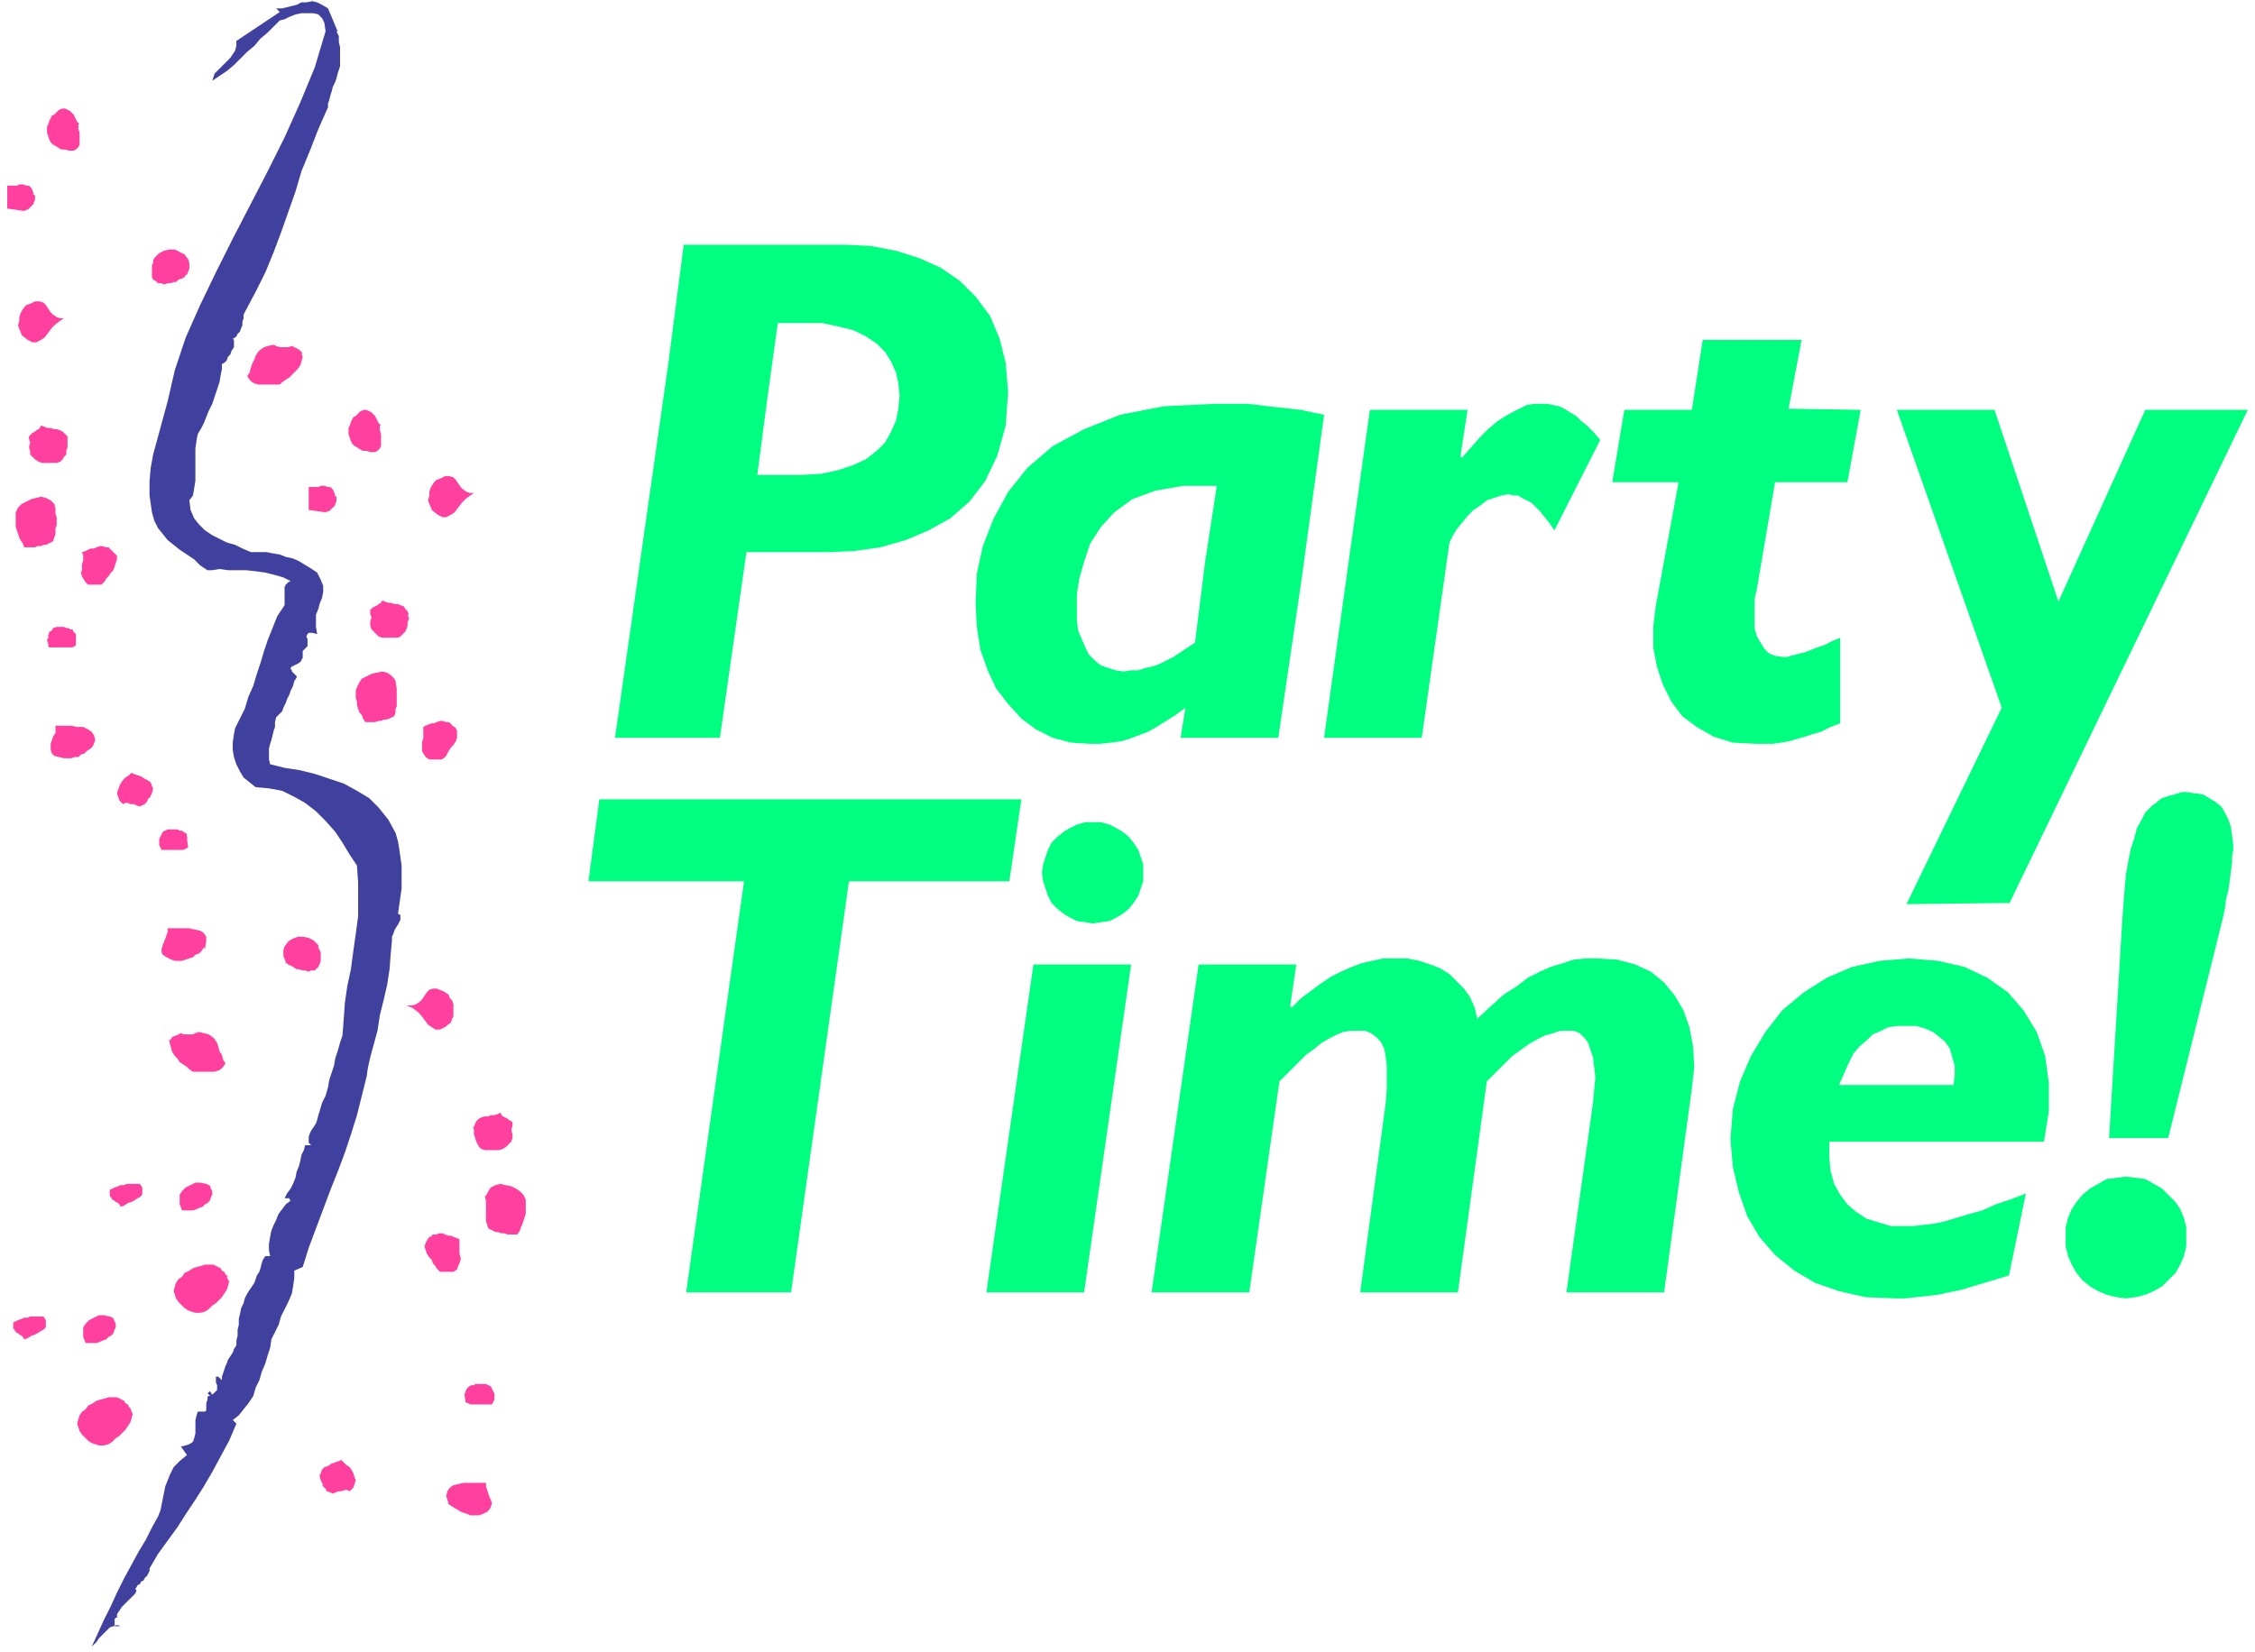 <svg xmlns="http://www.w3.org/2000/svg" fill-rule="evenodd" height="182.667" preserveAspectRatio="none" stroke-linecap="round" viewBox="0 0 1870 1370" width="249.333"><style>.pen1{stroke:none}</style><path class="pen1" fill-rule="nonzero" style="fill:#40409f" d="m279 26 1 2 1 2v5l1 4v16l-1 3-1 3-1 4-1 3-2 4-1 4-1 3-1 4-1 3v3l-8 18-7 18-7 17-5 17-6 17-6 17-6 16-7 17-8 16-9 17-1 2v3l-1 3v3l-1 2-1 3-2 2-1 2-1 1-2 1 1 1v6l-2 3-1 3-2 2-1 3-2 2-2 1v4l-1 5-1 6-2 6-2 6-2 6-3 6-2 5-2 5-2 4-3 5-1 5-1 7v27l-1 6-1 6-3 4 1 8 3 7 4 5 5 5 6 4 6 3 6 3 7 2 6 3 7 3h13l5 1 6 1 5 2 5 1 5 2 5 3 5 3 6 4 3 6 2 5v5l-1 5-2 5-1 4-2 5v10l1 6-4-1h-3l-1 1-1 2 1 2v6l-2 2-2 2v6l-1 1v1l-1 1-1 1-2 1-2 1-2 1-1 1v1l1 1v1l1 1 1 1 1 1 1 1v1l-2 3-1 4-2 4-1 3-2 4-1 3-2 4-1 3-3 3-2 2-1 4v4l-1 3-1 4-1 4-1 3-1 4v9l1 4 12 3 13 2 12 3 12 4 12 4 11 6 10 6 8 8 8 10 6 11 2 7 1 6 1 7 1 7v19l-1 7-1 7-1 7 2 1v4l-1 2-1 2-2 3-1 2-1 3-1 2v3l-1 11-1 13-2 13-3 13-3 12-2 13-3 11-3 11-2 9-1 7-4 16-4 16-5 16-5 15-6 16-6 15-6 16-6 16-6 16-5 16-7 3v6l-1 7-1 6-3 7-3 6-3 6-2 7-3 6-3 6-1 7-2 6-2 7-3 7-2 7-3 6-2 7-4 6-4 5-4 5-5 4 3 3-6 14-7 13-7 13-7 12-7 11-8 12-7 11-8 11-8 11-7 12v2l-1 2-1 2-2 2-1 2-2 1-1 2-2 1-1 2-1 1 1 1v1l-1 2-3 3-2 2-3 3-3 3-2 3-2 3v3h-1l-1 1v6h5l-3-1-3 1-3 1-2 2-2 2-2 2-3 3-2 3-2 2-2 2 5-11 5-11 6-12 5-11 6-12 6-11 6-11 6-10 5-10 5-9 2-5 1-5 1-5 1-5 1-5 2-5 2-5 3-6 5-5 6-5-5-7 4-1 3-1 3-2 1-3 1-4v-11l1-4 1-3h6l1-1v-6l1-3v-2l1-1 3-1-1 1-3-2 2-2 2 3 2-2 2-2v-4l-1-2v-5h2l3 3v-3l1-3 1-3 1-3 1-2 1-3 2-3 2-3 1-3 2-3v-4l1-4v-5l1-4v-5l1-4 1-5 2-4 1-4 2-4 2-3 2-3 2-3 1-3 1-3 2-3 1-3 1-4 1-3 2-3h4l-1-5v-5l1-6 1-5 2-5 2-4 2-5 3-4 3-4 4-3-1-1v-1h-4l2-4 3-4 2-4 2-5 1-5 2-5 1-4 1-5 2-4 1-4h5l-2-2v-5l1-3 1-2 2-3 2-3 1-3 1-4 1-3 2-7 3-6 2-7 1-6 2-6 2-6 1-6 2-6 2-7 2-6 1-13 1-14 2-14 3-14 2-15 2-14 2-15v-28l-1-14-6-9-6-10-6-9-8-9-8-8-9-7-9-5-10-5-11-2-11-1-5-4-5-4-3-5-3-6-2-6-1-6v-6l1-7 1-5 3-6 5-10 3-10 4-9 3-10 3-9 3-10 3-9 4-10 4-10 6-9v-15l1-2 2-2 2-1-6-3-7-2-8-2-7-1-9-1h-15l-7-1-6 1h-4l-6-4-5-5-6-4-6-4-5-4-5-4-4-5-4-5-3-6-2-7-2-14v-12l1-11 2-11 3-11 3-11 3-11 3-11 3-13 3-13 9-27 12-27 13-27 14-28 14-27 15-29 14-28 13-29 12-29 9-30-1-7-2-4-3-3-4-1h-10l-5 1-5 2-4 2-4 1-5 5-5 5-6 5-5 6-6 5-5 5-6 6-6 5-6 4-6 4 1-3 1-3 3-3 3-3 3-3 4-4 2-3 2-3 1-4v-4l36-24-3-3h5l4-1 4-1 4-1 4-2h4l5-1 4 1 4 2 5 3 8 19z"/><path class="pen1" fill-rule="nonzero" d="M65 103v4l1 3v10l-1 2-2 2-2 1h-4l-3-1h-3l-2-1-3-2-2-1-2-2-1-2-1-3-1-3v-5l1-2 1-3 1-2 1-2 2-1 2-2 2-2 3-1h2l2 1 2 1 2 2 1 1 1 2 1 2 1 2 2 2zm-38 58 2 1v4l-1 2v1l-2 2-1 1-2 2h-1l-2 1-14-2v-19h8l2-1h3l3 1h2l2 2 1 2 1 3zm127 67-1 2-2 1-3 1-2 2h-2l-3 1h-2l-3 1-2-1h-3l-2-2-2-1-1-2v-10l1-2v-2l1-2 4-4 4-2 4-1h5l4 2 4 2 3 4 1 3v5l-2 5zM53 264l-3 2-4 3-3 3-3 4-3 4-3 2-4 2h-3l-4-2-5-4-1-3-1-2-1-3 1-4v-3l1-3 1-2 2-3 2-2 3-1 4-2h4l3 1 2 2 2 3 2 3 2 2 3 2 3 1h4zm197 29 1 3-1 4-1 3-2 3-2 2-3 3-2 2-3 2-3 2-2 2h-18l-3-1-2-1-2-2-2-3 2-3 1-4 1-3 2-4 1-3 2-3 2-2 3-2 3-1 5-1 2 1 3 1h7l3-1 2 1 2 1 2 1 3 3zM56 365v6l-1 3v3l-2 2-1 2-2 2-3 1H35l-3-1-3-2-2-2-2-2v-3l-1-3 1-4-1-3v-2l1-1 1-1 1-1 2-1 1-1 2-1 1-1 1-2 3 1 2 1h3l3 1h2l3 1 2 1 2 2 2 2v3zm-10 56v5l1 3v7l-1 2v5l-1 3-1 3-2 1-2 1-2 1h-2l-2 1h-3l-2 1h-9l-1-3-2-3-1-2-1-3-1-3-1-3v-12l2-4 3-3 4-2 4-2 4-1 4-1 4 1 4 2 3 3 1 4zm46 35 3 3 2 2v3l-1 3-1 3-1 3-2 2-2 3-2 2-1 2-1 1-1 1-1 1H73l-2-2-2-3-1-2-1-3 1-2v-5l1-3v-4l-1-3 3-1 2-1 2-1h3l2-1 3-1h2l3 1h2l2 2zm301-47-3 2-4 3-3 3-3 4-3 4-3 2-4 2h-3l-4-2-5-4-1-3-1-2-1-3 1-4v-3l1-3 1-2 2-3 2-2 3-1 4-2h4l3 1 2 2 2 3 2 3 2 2 3 2 3 1h4zm-55 101 1 2v2l-1 2v3l-1 3-1 2-2 2-2 2-2 1h-13l-3-1-2-2-2-2-2-2-1-3v-3l1-4-1-3v-3l1-1 1-1 2-1 2-1 1-1 2-1 1-2 2 1 3 1h2l3 1h3l2 1 3 1 1 2 2 2 1 3zm-10 56 1 5v15l-1 2v3l-1 3-2 1-2 1-3 1h-2l-2 1h-2l-3 1h-8l-2-3-1-3-2-2-1-3-1-3v-3l-1-3v-6l1-3 2-4 2-3 4-2 4-2 4-1 5-1 4 1 3 2 3 3 2 4zm46 35 4 3 1 2v6l-1 3-2 3-2 2-2 3-1 2-1 2-1 1-1 1-2 1h-10l-3-2-2-3-1-2v-8l1-2v-10l2-1 2-1 3-1h2l2-1 3-1h2l3 1h2l3 2zM63 528v7l-1 1-2 1H41l-1-1v-2l-1-3 1-2v-2l1-3 2-1 1-2 3-1h6l2 1h2l1 1h2l1 2 1 1 1 1v2zm60 134-1 3-2 2-2 1-2 1-3-1-2-1h-3l-2-1h-2l-2 1-3-3-1-3-1-3 1-3 1-3 1-2 2-3 2-2 3-2 2-2 2 1 3 1 3 1 3 2 2 1 3 2 1 3 1 2-1 4-2 4zm-46-43-2 2-3 2-2 2-3 1-2 2h-3l-3 1h-6l-4-1-4-1-2-2-1-3v-5l1-3 1-3 2-3v-6h13l5 1h5l4 2 3 2 2 3 1 4-2 5zm78 76 1 8-2 1-2 1h-18l-1-2-1-2v-5l1-2 1-2 1-2 2-1 2-1h8l2 1h2l1 1 2 1 1 1v2l1 2zm14 91-2 3-2 2-3 1-2 2-3 1-3 1-3 1h-6l-3-1-4-2-3-2-1-2v-3l1-3 1-3 1-2 1-3 1-3v-3h18l4 1 5 1 3 2 2 3v4l-1 6zM36 1092l2 3v6l-2 2-2 1-3 2-2 1-3 1-3 2-3 1-1-2-1-1-2-1-1-1-2-1-1-2-1-1v-5l2-1 2-1 3-1 2-1h3l2-1h12zm58 2 2 4v3l-1 2-1 3-2 2-2 1-2 2-3 1-2 1-3 1h-9l-2-5v-8l2-3 3-3 4-2 4-2h4l5 1 4 2zm14 74 2 5-1 4-1 3-2 3-2 3-2 2-3 3-3 2-3 3-3 2-4 1h-4l-3-1-3-1-3-2-3-3-2-2-2-3-1-3-1-3 1-4 1-3 2-3 3-2 2-3 4-2 3-2 3-1 4-1 3-1h7l2 1 2 1 2 1 1 2 2 1 1 2 2 2zm207-815v4l1 3v10l-1 2-2 2-2 1h-4l-3-1h-3l-2-1-3-2-2-1-2-2-1-2-1-3-1-3v-5l1-2 1-3 1-2 1-2 2-1 2-2 2-2 3-1h2l2 1 2 1 2 2 1 1 1 2 1 2 1 2 2 2zm-38 58 2 1v4l-1 2v1l-2 2-1 1-2 2h-1l-2 1-14-2v-19h8l2-1h3l3 1h2l2 2 1 2 1 3zm-41 387 3 2 2 1 2 1 3 2h2l3 1h2l3 1 2-1h3l2-2 1-1 1-2 1-3v-7l-1-2-1-2v-2l-4-4-4-2-5-1h-4l-5 2-3 2-3 4-1 3v5l2 5zm101 36 5 2 4 3 3 3 3 4 3 4 3 2 3 2h4l4-2 5-4 1-3 1-2v-10l-1-3-2-2-1-3-3-2-2-1-5-2h-3l-3 1-2 2-2 3-2 3-2 2-3 2-3 1h-4zm-197 28 1 4 1 4 1 3 2 3 2 2 2 3 3 2 3 2 2 2 3 2h18l3-1 2-1 2-2 2-3-2-3-1-4-2-3-1-4-1-3-2-3-2-2-3-2-4-1-4-1-3 1-2 1h-8l-2-1-2 1-2 1-3 1-2 3zm252 72 1 3v4l1 3 1 3 1 2 1 2 2 2 3 1h12l3-1 3-2 2-2 2-2 1-3v-3l-1-4 1-3v-3l-1-1-2-1-1-1-2-1-2-1-1-1-1-2-2 1-3 1h-3l-2 1h-3l-3 1-2 1-2 2-1 2-1 3zm10 58 1 4v17l1 3 1 3 2 1 2 1 2 1h2l3 1h2l3 1h8l2-3 1-3 1-2 1-3 1-3 1-3v-12l-2-4-3-3-3-2-4-2-5-1-4-1-4 1-4 2-2 3-2 4zm-46 34-2 3-1 2-1 3 1 3 1 3 2 3 2 2 1 3 2 2 1 2 1 1 1 1 1 1h11l3-2 1-3 1-2 1-3v-2l-1-3v-12l-2-1-3-1-2-1h-2l-3-1-2-1h-3l-2 1h-3l-2 2zm29 129 1 8 2 1 2 1h18l1-2 1-2v-5l-1-2-1-2-1-2-2-1-2-1h-9l-1 1h-2l-2 1-1 1-1 1-1 2v2zm-118 77 3 3 1 2 3 1 2 1 2-1 3-1h2l3-1h2l2 1 3-3 1-3 1-3-1-3-1-3-1-2-2-3-3-2-2-2-2-2-2 1-3 1-3 1-3 2-3 1-2 2-1 3-1 2 1 4 2 4zm104 15 3 2 3 2 2 1 3 2 3 1 3 1 2 1h7l3-1 4-2 2-2 1-2 1-3-1-3-1-2-1-3-1-3-1-3v-3h-18l-5 1-4 1-3 2-2 3-1 4 2 6zM116 982l2 3v6l-2 2-2 1-3 2-2 1-3 1-3 2-3 1-1-2-1-1-2-1-1-1-2-1-1-2-1-1v-5l2-1 2-1 3-1 2-1h3l2-1h12zm58 2 2 4v3l-1 2-1 3-2 2-2 1-2 2-3 1-2 1-3 1h-9l-2-5v-8l2-3 3-3 4-2 4-2h4l5 1 4 2zm14 75 2 4-1 4-1 3-2 3-2 3-2 2-3 3-3 2-3 3-3 2-4 1h-4l-3-1-3-1-3-2-3-3-2-2-2-3-1-3-1-3 1-4 1-3 2-3 3-2 2-3 4-2 3-2 3-1 4-1 3-1h7l2 1 2 1 2 1 1 2 2 1 1 2 2 2z" style="fill:#ff409f"/><path class="pen1" fill-rule="nonzero" d="m636 333 9-65h37l14 3 12 3 10 5 9 6 7 7 5 8 4 9 2 9 1 10-1 11-2 10-4 9-5 9-7 7-9 7-11 5-12 4-14 3-17 1h-36l8-61-82-30-44 309h87l22-154h69l21-1 21-3 21-6 19-8 18-10 16-14 13-17 10-21 7-25 2-28-2-24-5-20-8-19-12-16-13-13-16-11-18-8-19-6-21-4-21-1H567l-13 100 82 30zm364 128-9 72-6 4-6 4-6 4-6 3-6 3-6 2-5 1-6 2h-6l-6 1-7-1-6-2-6-2-5-4-5-5-3-6-3-7-3-7-1-9v-21l2-13 4-14 5-15 9-14 11-12 15-11 19-7 23-4h28l-9 59 79 21 19-139-10-2-9-2-9-1-9-1-9-1-8-1-9-1h-29l-41 2-36 7-30 12-26 14-21 18-16 20-12 22-9 23-5 23-1 24 1 20 3 19 6 17 7 15 10 13 11 12 12 9 14 7 15 4 16 1h8l9-1 8-1 7-2 8-3 8-3 7-4 8-5 8-5 8-6-4 25h81l19-129-79-21zm211-83 1 2 8-9 7-8 7-7 7-6 6-4 7-4 6-3 6-3 6-1h11l5 1 5 1 4 2 5 3 5 3 4 4 5 4 6 6 5 6-38 75-4-6-4-5-4-5-3-3-4-4-4-2-4-2-3-2h-4l-4-1-6 1-6 2-6 2-5 4-6 4-5 5-4 5-5 6-3 5-3 6-23 162h-81l38-272h81l-6 39zm272-39 60 1-11 60h-60l-15 88-2 9v24l2 7 3 5 3 5 4 4 5 2 7 1h3l3-1 4-1 4-1 4-1 5-2 5-2 6-2 6-3 7-3v71l-8 3-8 4-7 2-6 2-7 2-7 2-6 1-7 1h-14l-19-1-16-5-14-8-12-9-9-12-7-14-5-15-3-16v-17l2-17 19-103h-55l10-60h56l9-58h82l-11 58zm183 410-85 1 79-163-87-247h81l53 159 72-159h85l-198 410zm-829-18H704l-48 341h-87l48-341H488l9-68h350l-10 68zm62 341h-81l39-272h81l-39 272zm49-348v7l-2 6-2 6-4 6-4 5-5 4-5 3-6 3-7 1-7 1-6-1-7-1-6-3-5-3-5-4-5-5-3-6-2-6-2-6-1-7 1-7 2-6 2-6 3-6 5-5 5-4 5-3 6-3 7-2h13l7 2 6 3 5 3 5 4 4 5 4 6 2 6 2 6v7zm122 110 1 2 8-8 8-6 8-6 9-6 8-4 9-4 8-3 9-2 9-2h20l10 2 9 3 8 3 8 5 6 6 6 6 5 7 4 9 2 9 12-11 10-9 11-7 9-7 10-5 9-4 10-3 9-3 10-1h9l17 1 15 4 13 6 11 9 9 11 7 12 5 14 3 16 1 17-2 18-23 169h-81l22-157 1-11 1-10-1-9-1-8-2-6-2-6-3-4-4-4-5-2h-11l-6 2-7 2-6 3-7 4-7 5-7 5-7 7-7 7-7 7-24 175h-81l21-156 1-12v-20l-1-8-1-6-3-6-4-4-4-3-5-2h-12l-6 1-5 2-6 3-7 4-6 5-7 5-7 7-7 7-8 8-25 175h-81l39-272h81l-5 34zm510 66h-55l4-9 4-9 4-8 5-6 6-5 5-5 7-3 6-3 8-1h15l7 2 7 3 5 4 5 4 4 6 2 7 2 7v8l-1 8h-40l-22 47h137l4-25v-24l-3-22-7-20-11-18-13-15-17-12-19-9-22-5-24-2-24 2-23 5-21 9-19 12-18 15-14 18-12 20-9 21-6 23-2 25 2 23 5 21 7 20 10 17 13 15 16 13 17 10 20 7 22 5 24 1h9l9-1 9-1 9-1 9-2 10-2 10-3 10-3 10-3 10-3 14-68-13 5-12 4-11 5-11 3-10 3-10 3-9 2-9 1-8 1h-19l-10-3-10-3-9-6-7-6-6-8-5-9-3-11-1-11v-13h41l22-47zm169 44 11-182 1-13 1-13 1-11 2-11 2-10 3-9 2-8 4-7 3-6 4-4 2-2 3-2 2-2 3-2 3-1 3-1 4-1 3-1 4-1h3l7 1 7 1 5 3 5 3 5 4 3 5 3 6 2 6 1 7 1 8v4l-1 5v6l-1 7-1 8-1 7-2 8-1 8-2 9-2 8-43 173h-48zm64 82v8l-2 8-3 7-4 7-6 6-5 5-7 4-7 3-8 2-8 1-8-1-8-2-7-3-7-4-6-5-5-6-4-7-3-7-2-8v-16l2-8 3-7 4-6 5-6 6-5 7-4 7-4 8-1 8-1 8 1 8 1 7 4 7 4 5 5 6 6 4 6 3 7 2 8v8z" style="fill:#00ff80"/></svg>
